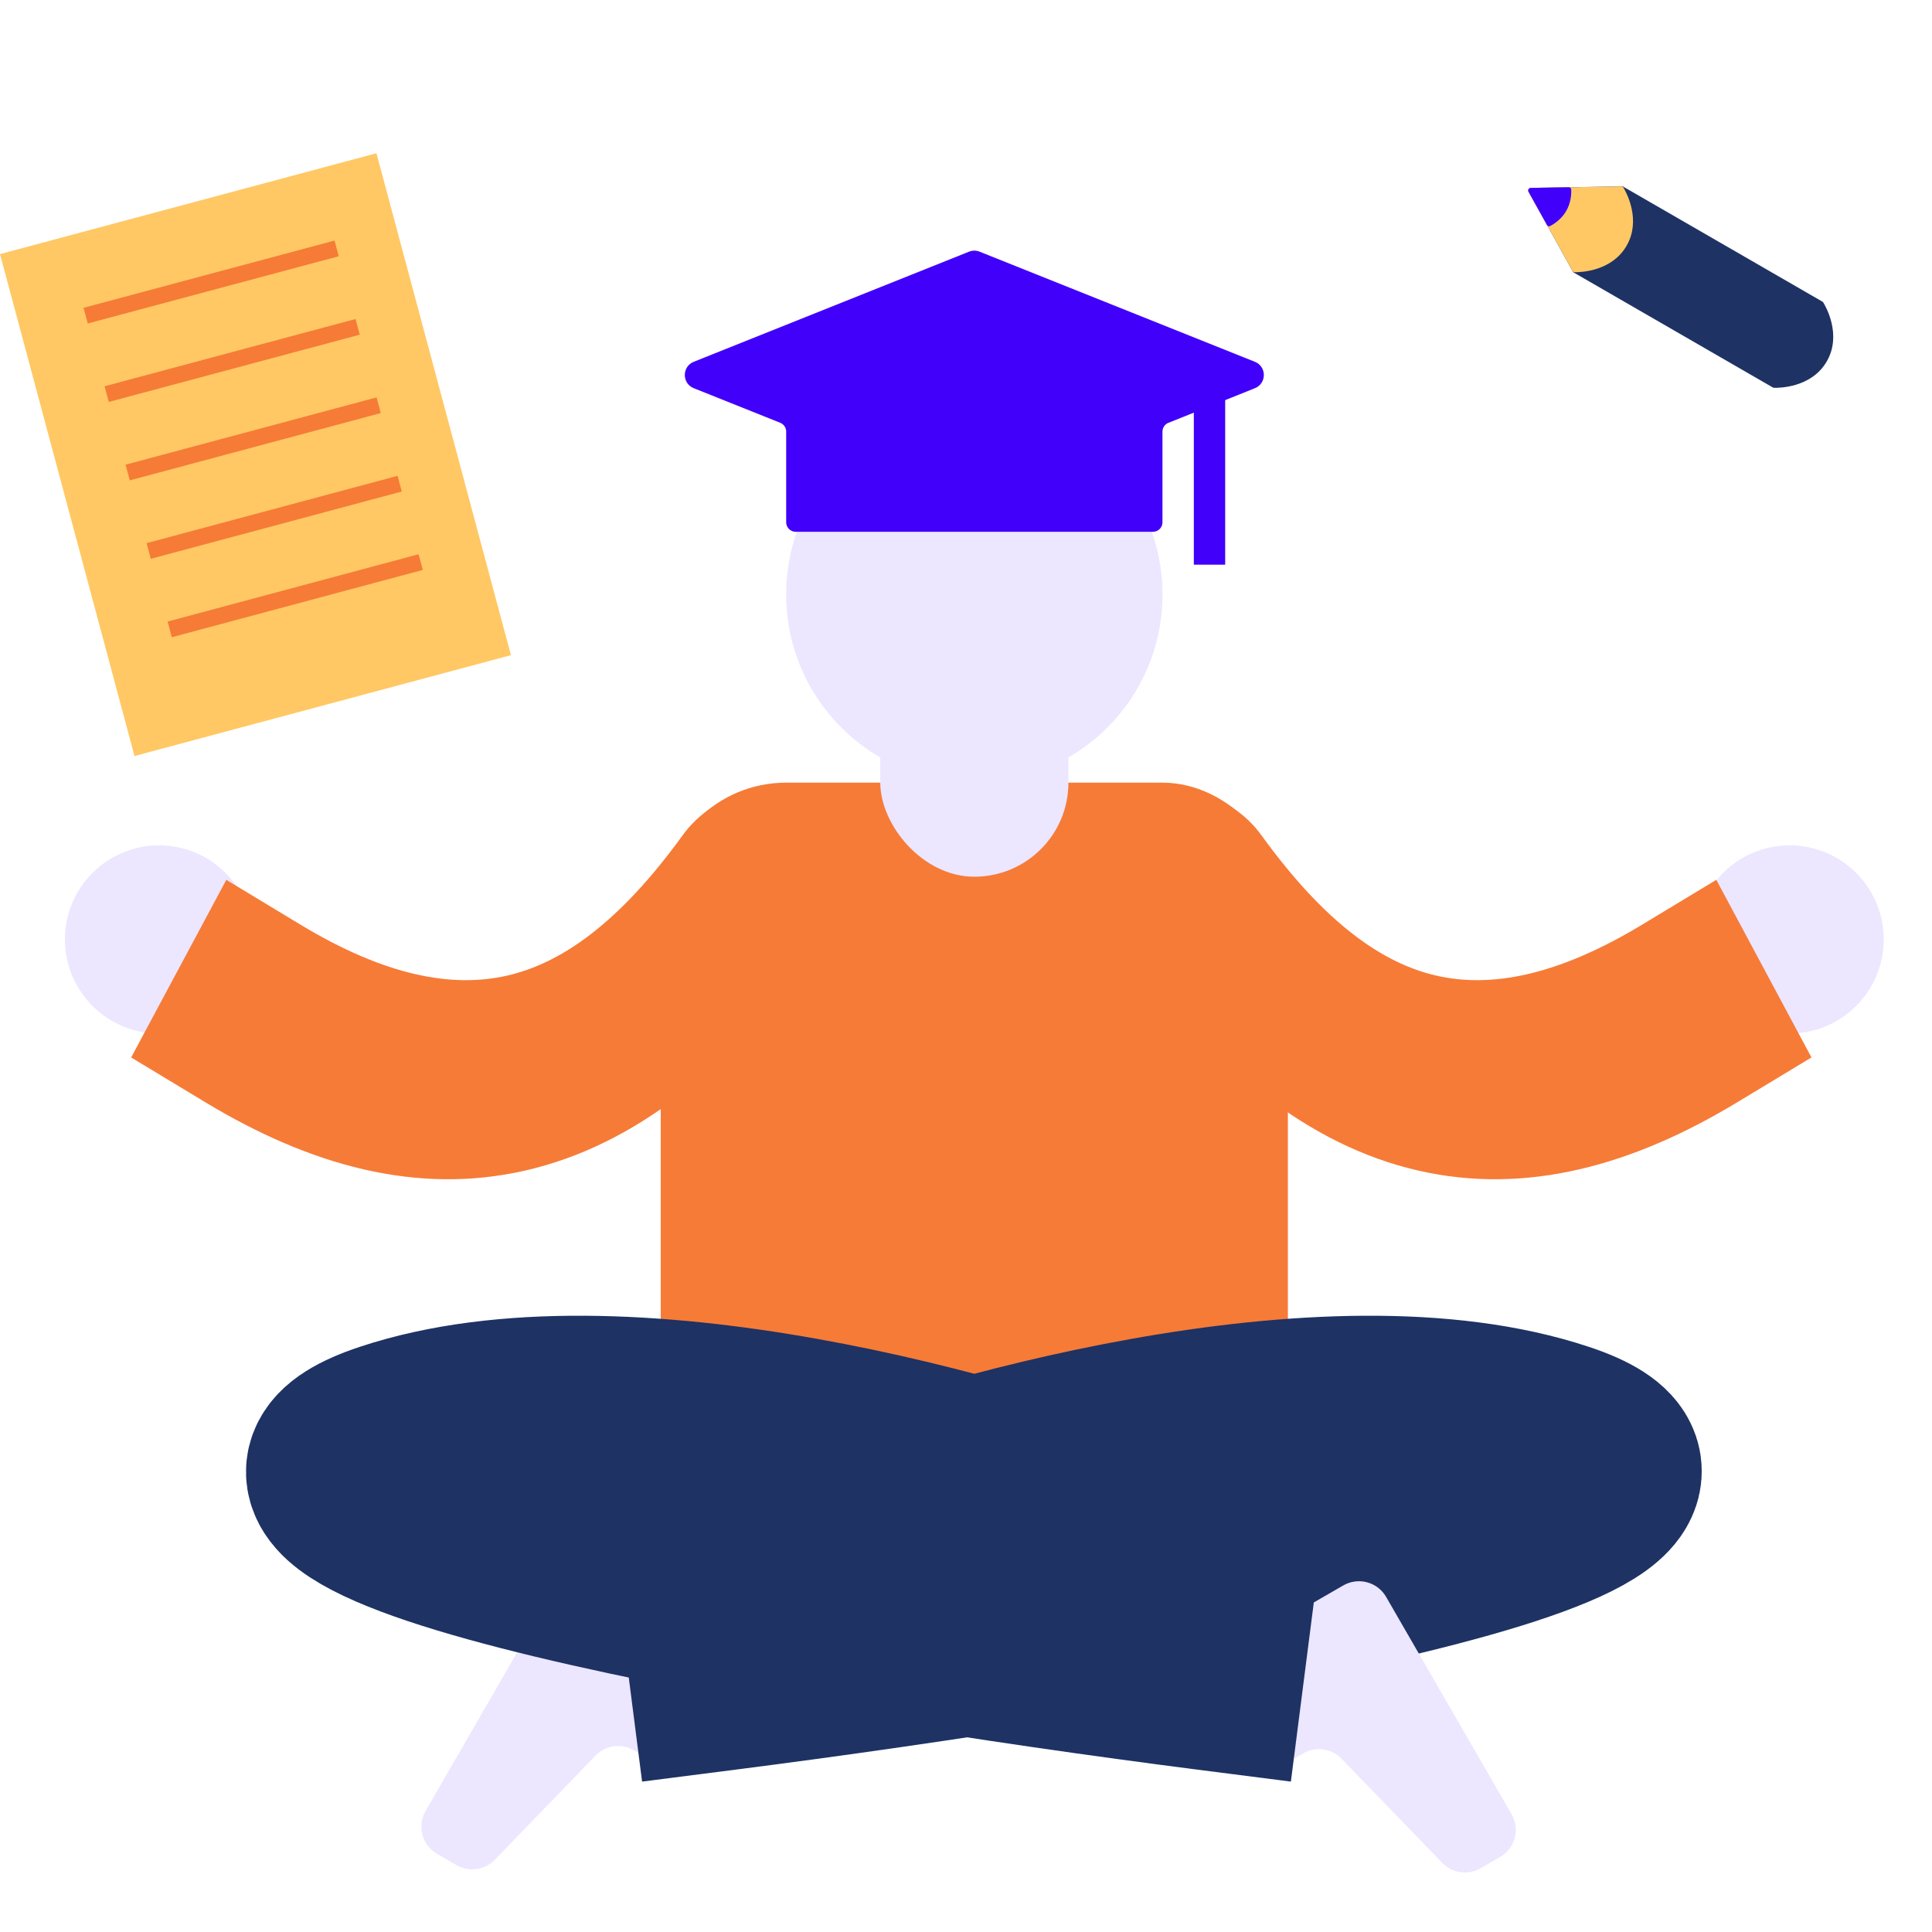 <svg width="80" height="80" viewBox="0 0 80 80" fill="none" xmlns="http://www.w3.org/2000/svg">
<rect x="0" y="0" width="80" height="80" fill="#808080" stroke="none"/>
<g clip-path="url(#clip0_1323_9018)">
<rect width="80" height="80" fill="white"/>
<circle cx="40.345" cy="24.617" r="7.791" fill="#ECE6FF"/>
<rect x="27.36" y="32.408" width="25.969" height="35.058" rx="5.194" fill="#F67B37"/>
<circle cx="74.105" cy="38.9" r="3.895" fill="#ECE6FF"/>
<circle cx="6.585" cy="38.9" r="3.895" fill="#ECE6FF"/>
<path d="M52.238 34.594C50.901 32.746 48.59 32.326 47.078 33.655C45.565 34.983 45.424 37.559 46.761 39.406L52.238 34.594ZM71.929 45.647L75.009 43.787L71.069 36.432L67.989 38.293L71.929 45.647ZM46.761 39.406C50.225 44.19 54.165 47.423 58.719 48.469C63.216 49.502 67.631 48.243 71.929 45.647L67.989 38.293C64.465 40.421 61.718 40.914 59.474 40.398C57.288 39.897 54.909 38.282 52.238 34.594L46.761 39.406Z" fill="#F67B37"/>
<path d="M28.262 34.594C29.599 32.746 31.91 32.326 33.422 33.655C34.935 34.983 35.076 37.559 33.739 39.406L28.262 34.594ZM8.511 45.647L5.431 43.787L9.371 36.432L12.45 38.293L8.511 45.647ZM33.739 39.406C30.268 44.199 26.312 47.426 21.747 48.47C17.241 49.5 12.813 48.245 8.511 45.647L12.45 38.293C15.971 40.419 18.735 40.915 20.999 40.398C23.205 39.894 25.597 38.274 28.262 34.594L33.739 39.406Z" fill="#F67B37"/>
<rect x="36.45" y="27.214" width="7.791" height="9.089" rx="3.895" fill="#ECE6FF"/>
<path fill-rule="evenodd" clip-rule="evenodd" d="M26.491 72.613C27.112 72.972 27.906 72.759 28.264 72.138L29.563 69.889C29.921 69.268 29.709 68.474 29.087 68.115L24.589 65.518C23.968 65.16 23.174 65.373 22.816 65.993L20.868 69.367C20.868 69.367 20.868 69.367 20.868 69.367C20.868 69.367 20.868 69.367 20.868 69.367L17.622 74.99C17.263 75.611 17.476 76.405 18.097 76.763L18.906 77.23C19.422 77.528 20.075 77.437 20.489 77.008L24.662 72.693C25.076 72.264 25.728 72.173 26.244 72.471L26.491 72.613Z" fill="#ECE6FF"/>
<path d="M32.725 63.442C39.361 60.794 55.019 56.292 64.574 59.47C74.128 62.648 47.208 67.207 29.957 69.414" stroke="#1E3264" stroke-width="7.791" stroke-linecap="square"/>
<path fill-rule="evenodd" clip-rule="evenodd" d="M53.721 72.744C53.1 73.103 52.306 72.89 51.948 72.269L50.649 70.02C50.291 69.399 50.504 68.605 51.124 68.246L55.623 65.649C56.243 65.291 57.038 65.503 57.396 66.124L59.344 69.498C59.344 69.498 59.344 69.498 59.344 69.498C59.344 69.498 59.344 69.498 59.344 69.498L62.59 75.121C62.949 75.742 62.736 76.536 62.115 76.894L61.306 77.361C60.79 77.659 60.137 77.568 59.723 77.139L55.55 72.824C55.136 72.395 54.484 72.304 53.968 72.602L53.721 72.744Z" fill="#ECE6FF"/>
<path d="M47.964 63.442C41.329 60.794 25.67 56.292 16.116 59.47C6.561 62.648 32.832 67.207 50.083 69.414" stroke="#1E3264" stroke-width="7.791" stroke-linecap="square"/>
<path fill-rule="evenodd" clip-rule="evenodd" d="M40.563 10.421C40.423 10.365 40.266 10.365 40.126 10.421L28.727 14.981C28.234 15.178 28.234 15.877 28.727 16.075L32.307 17.507C32.456 17.566 32.554 17.711 32.554 17.871V21.627C32.554 21.844 32.73 22.02 32.947 22.02H47.743C47.96 22.02 48.135 21.844 48.135 21.627V17.871C48.135 17.711 48.233 17.566 48.382 17.507L51.962 16.075C52.456 15.877 52.456 15.178 51.962 14.981L40.563 10.421Z" fill="#4100FA"/>
<rect x="49.434" y="15.528" width="1.298" height="7.854" fill="#4100FA"/>
<path d="M73.411 16.045L65.142 11.271L64.104 9.4L63.294 7.941C63.255 7.87 63.305 7.783 63.386 7.781L65.055 7.753L67.194 7.717L75.463 12.491C75.477 12.5 75.489 12.511 75.498 12.525C75.602 12.694 76.276 13.868 75.643 14.964C75.01 16.061 73.656 16.064 73.458 16.058C73.441 16.058 73.426 16.053 73.411 16.045Z" fill="#1E3264"/>
<path d="M67.353 10.178C66.748 11.224 65.486 11.275 65.201 11.272C65.164 11.272 65.132 11.251 65.114 11.219L64.104 9.4L63.294 7.941C63.255 7.87 63.305 7.783 63.386 7.781L65.055 7.753L67.135 7.718C67.171 7.718 67.206 7.735 67.224 7.767C67.369 8.013 67.957 9.131 67.353 10.178Z" fill="#FFC864"/>
<path d="M63.386 7.781C63.305 7.783 63.255 7.87 63.294 7.941L64.058 9.317C64.084 9.365 64.141 9.385 64.189 9.36C64.339 9.281 64.652 9.085 64.854 8.735C65.056 8.385 65.069 8.016 65.062 7.848C65.06 7.793 65.014 7.754 64.96 7.755L63.386 7.781Z" fill="#4100FA"/>
<path d="M0 10.521L15.588 6.345L21.157 27.129L5.569 31.305L0 10.521Z" fill="#FFC864"/>
<rect x="3.46" y="12.746" width="10.759" height="0.672" transform="rotate(-15 3.46 12.746)" fill="#F67B37"/>
<rect x="4.33" y="15.994" width="10.759" height="0.672" transform="rotate(-15 4.33 15.994)" fill="#F67B37"/>
<rect width="10.759" height="0.672" transform="matrix(0.966 -0.259 -0.259 -0.966 5.374 19.891)" fill="#F67B37"/>
<rect width="10.759" height="0.672" transform="matrix(0.966 -0.259 -0.259 -0.966 6.244 23.139)" fill="#F67B37"/>
<rect width="10.759" height="0.672" transform="matrix(0.966 -0.259 -0.259 -0.966 7.114 26.386)" fill="#F67B37"/>
</g>
<defs>
<clipPath id="clip0_1323_9018">
<rect width="80" height="80" fill="white"/>
</clipPath>
</defs>
</svg>
